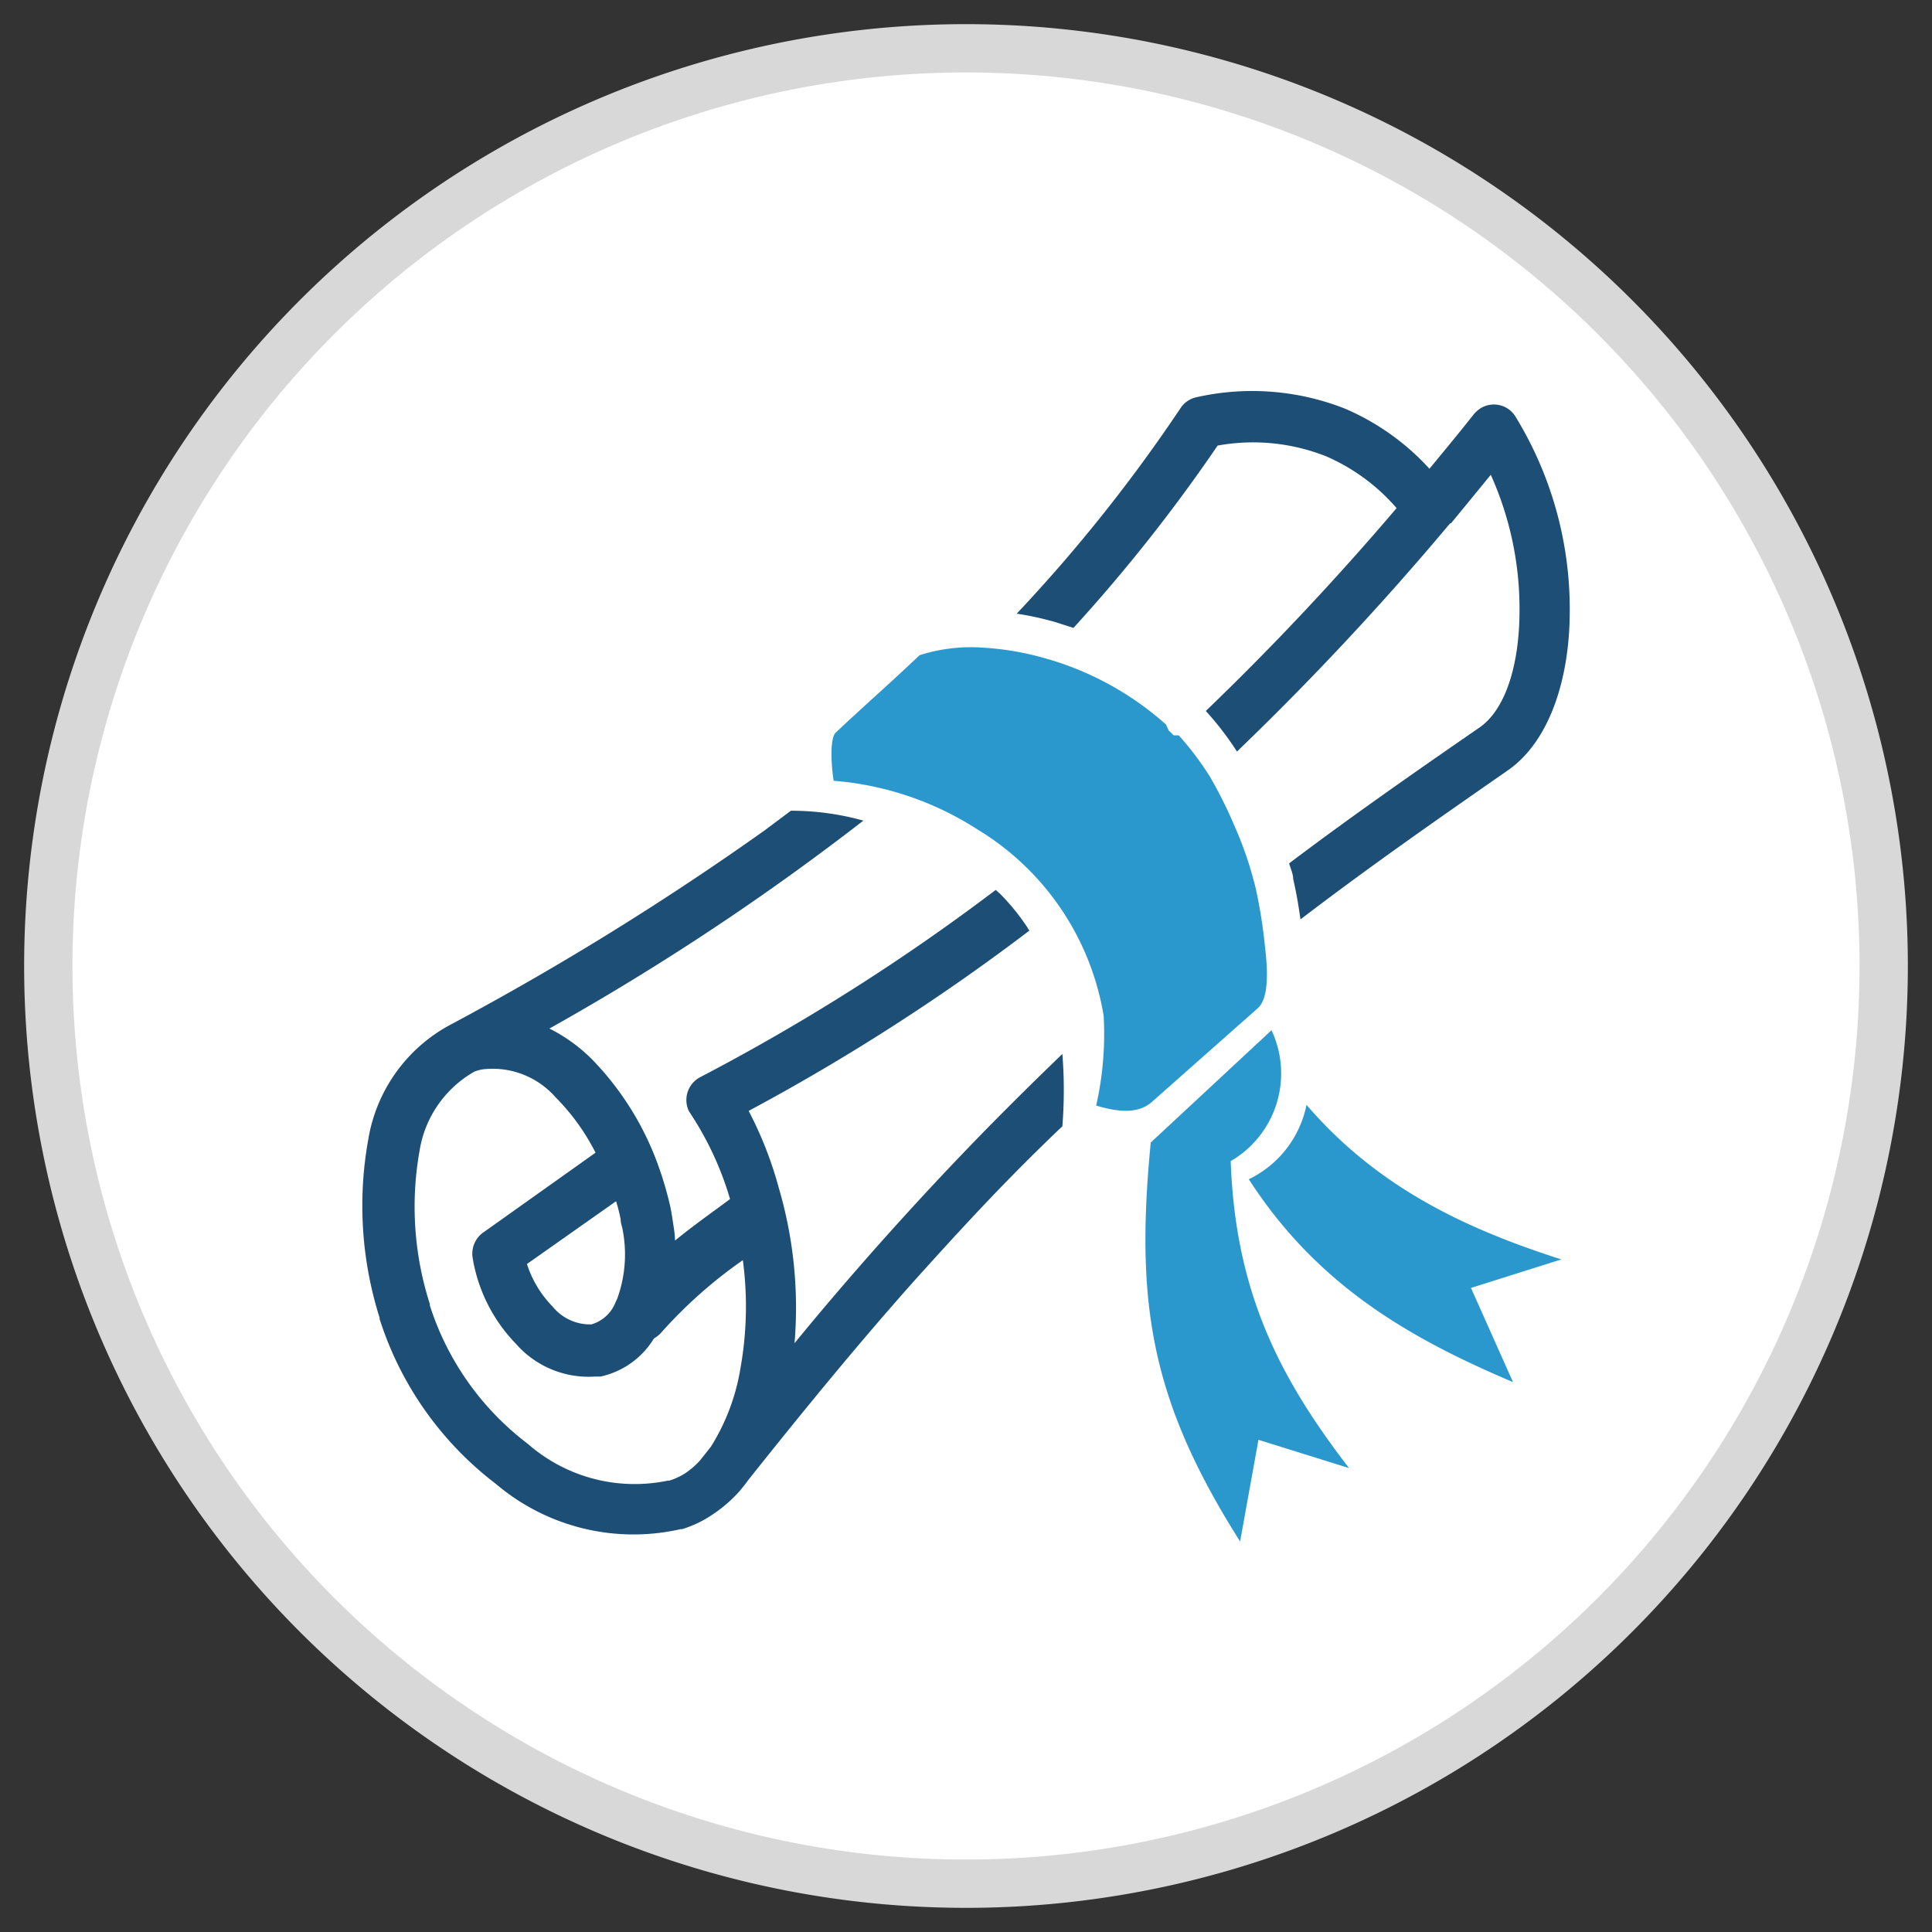 <svg id="Ebene_1" data-name="Ebene 1" xmlns="http://www.w3.org/2000/svg" viewBox="0 0 80 80"><rect x="0" y="0" width="80" height="80" fill="#333333" stroke="none"/><defs><style>.cls-1{fill:#fff;}.cls-2{fill:#d8d8d8;}.cls-3{fill:#2b98cd;}.cls-3,.cls-4{fill-rule:evenodd;}.cls-4{fill:#1d4e76;}</style></defs><title>rechtsschutz</title><circle class="cls-1" cx="40" cy="40" r="38"/><path class="cls-2" d="M40,3A37,37,0,1,1,3,40,37,37,0,0,1,40,3m0-2A39,39,0,1,0,79,40,39,39,0,0,0,40,1Z"/><path class="cls-3" d="M54.1,45.75c3,3.49,6.7,5.16,10.55,6.4l-3.74,1.18,1.74,3.9c-4.29-1.82-8.1-4-10.94-8.4a4.38,4.38,0,0,0,2.39-3.08Zm-3-11.59a18.1,18.1,0,0,0-1-2,12.36,12.36,0,0,0-1.29-1.71h-.21v0h0l-.06-.06-.07-.07-.07-.06h0L48.28,30h0a12.64,12.64,0,0,0-5-2.74,11.76,11.76,0,0,0-2.55-.44,7,7,0,0,0-2.65.31c-1.67,1.57-1.8,1.64-3.47,3.2-.27.26-.18,1.45-.09,2a12.86,12.86,0,0,1,5.93,2,11.15,11.15,0,0,1,5.25,7.73,13.47,13.47,0,0,1-.31,3.72c1,.3,1.8.33,2.35-.19l4.34-3.84c.48-.43.41-1.63.3-2.55A20.71,20.71,0,0,0,52,36.8a15.19,15.19,0,0,0-.9-2.64ZM47.65,47.31C47,54,47.66,58,51.35,63.83l.76-4.21,3.75,1.17c-2.82-3.67-4.7-7.2-4.9-12.71a4.2,4.2,0,0,0,1.69-5.42Z"/><path class="cls-4" d="M60.05,21.67l-.08.09a120.06,120.06,0,0,1-8.75,9.36,12.47,12.47,0,0,0-1.29-1.68l0,0c2.8-2.69,5.43-5.5,7.9-8.4a8.12,8.12,0,0,0-2.93-2.15,8.22,8.22,0,0,0-4.48-.44A67.93,67.93,0,0,1,44.45,26l-.75-.24a12.69,12.69,0,0,0-1.6-.35,65.44,65.44,0,0,0,6.79-8.52h0a1.06,1.06,0,0,1,.69-.45,10.48,10.48,0,0,1,6.11.48,10.11,10.11,0,0,1,3.5,2.49c.62-.75,1.24-1.5,1.84-2.26h0a1.26,1.26,0,0,1,.24-.22,1.05,1.05,0,0,1,1.47.3A15.24,15.24,0,0,1,65,25.3c0,2.85-.86,5.43-2.58,6.61-2.79,1.94-5.68,3.95-8.57,6.16l0,0c-.08-.56-.17-1.11-.3-1.66,0-.22-.11-.44-.17-.66,2.65-2,5.31-3.85,7.89-5.63,1.1-.77,1.65-2.66,1.65-4.85a13.53,13.53,0,0,0-1.19-5.61c-.54.66-1.08,1.32-1.64,2ZM42.59,38.49l-.05-.09A9,9,0,0,0,41.4,37l-.17-.15A86.69,86.69,0,0,1,29,44.6,1.07,1.07,0,0,0,28.52,46l.09.14a13.16,13.16,0,0,1,1.62,3.51l-.5.37c-.66.48-1.23.9-1.78,1.35,0-.26-.05-.53-.09-.8s-.06-.38-.09-.54a14.15,14.15,0,0,0-.44-1.56,12.24,12.24,0,0,0-2.83-4.62,6.81,6.81,0,0,0-1.75-1.26,104.85,104.85,0,0,0,13-8.61,11.17,11.17,0,0,0-3-.41l-1.11.83a120.24,120.24,0,0,1-12.93,8h0a6.6,6.6,0,0,0-3.46,4.78,15.4,15.4,0,0,0,.47,7.39v0l0,.05a13.88,13.88,0,0,0,4.82,6.83,8.8,8.8,0,0,0,7.64,1.87l.06,0h0a4.64,4.64,0,0,0,1.27-.61,5.78,5.78,0,0,0,1-.84l.11-.12,0,0c.12-.15.25-.3.36-.46,2.49-3.13,4.69-5.8,6.9-8.28,2-2.22,3.72-4.09,6-6.27l.11-.1a18.85,18.85,0,0,0,0-3l-.39.38c-2.75,2.66-4.91,4.93-7.29,7.6-1.13,1.28-2.26,2.59-3.41,4a17.61,17.61,0,0,0-.66-6.46A15.62,15.62,0,0,0,31,46a87.23,87.23,0,0,0,11.63-7.47ZM25.49,53.92a1.53,1.53,0,0,1-1,.92h-.12a2,2,0,0,1-1.49-.74h0a4.47,4.47,0,0,1-1.06-1.76l3.69-2.6a6.87,6.87,0,0,1,.19.75c0,.16.06.3.08.42a5.37,5.37,0,0,1-.22,2.86l-.06.13Zm5.27-1.74a14.5,14.5,0,0,1-.1,4.48,8.77,8.77,0,0,1-1.22,3.24l-.45.57h0a3.42,3.42,0,0,1-.58.51,2.64,2.64,0,0,1-.7.33h-.06a6.71,6.71,0,0,1-5.79-1.52,11.64,11.64,0,0,1-4.06-5.73V54l0,0a13.19,13.19,0,0,1-.43-6.33,4.6,4.6,0,0,1,2.28-3.3,2,2,0,0,1,.33-.09A3.47,3.47,0,0,1,23,45.43a9.09,9.09,0,0,1,1.66,2.3L20.06,51a1.08,1.08,0,0,0-.49,1.08,6.65,6.65,0,0,0,1.79,3.56h0A4,4,0,0,0,24.64,57h.1l.13,0h0a3.45,3.45,0,0,0,2.21-1.58,1.13,1.13,0,0,0,.3-.24A19.23,19.23,0,0,1,30.76,52.18Z"/></svg>